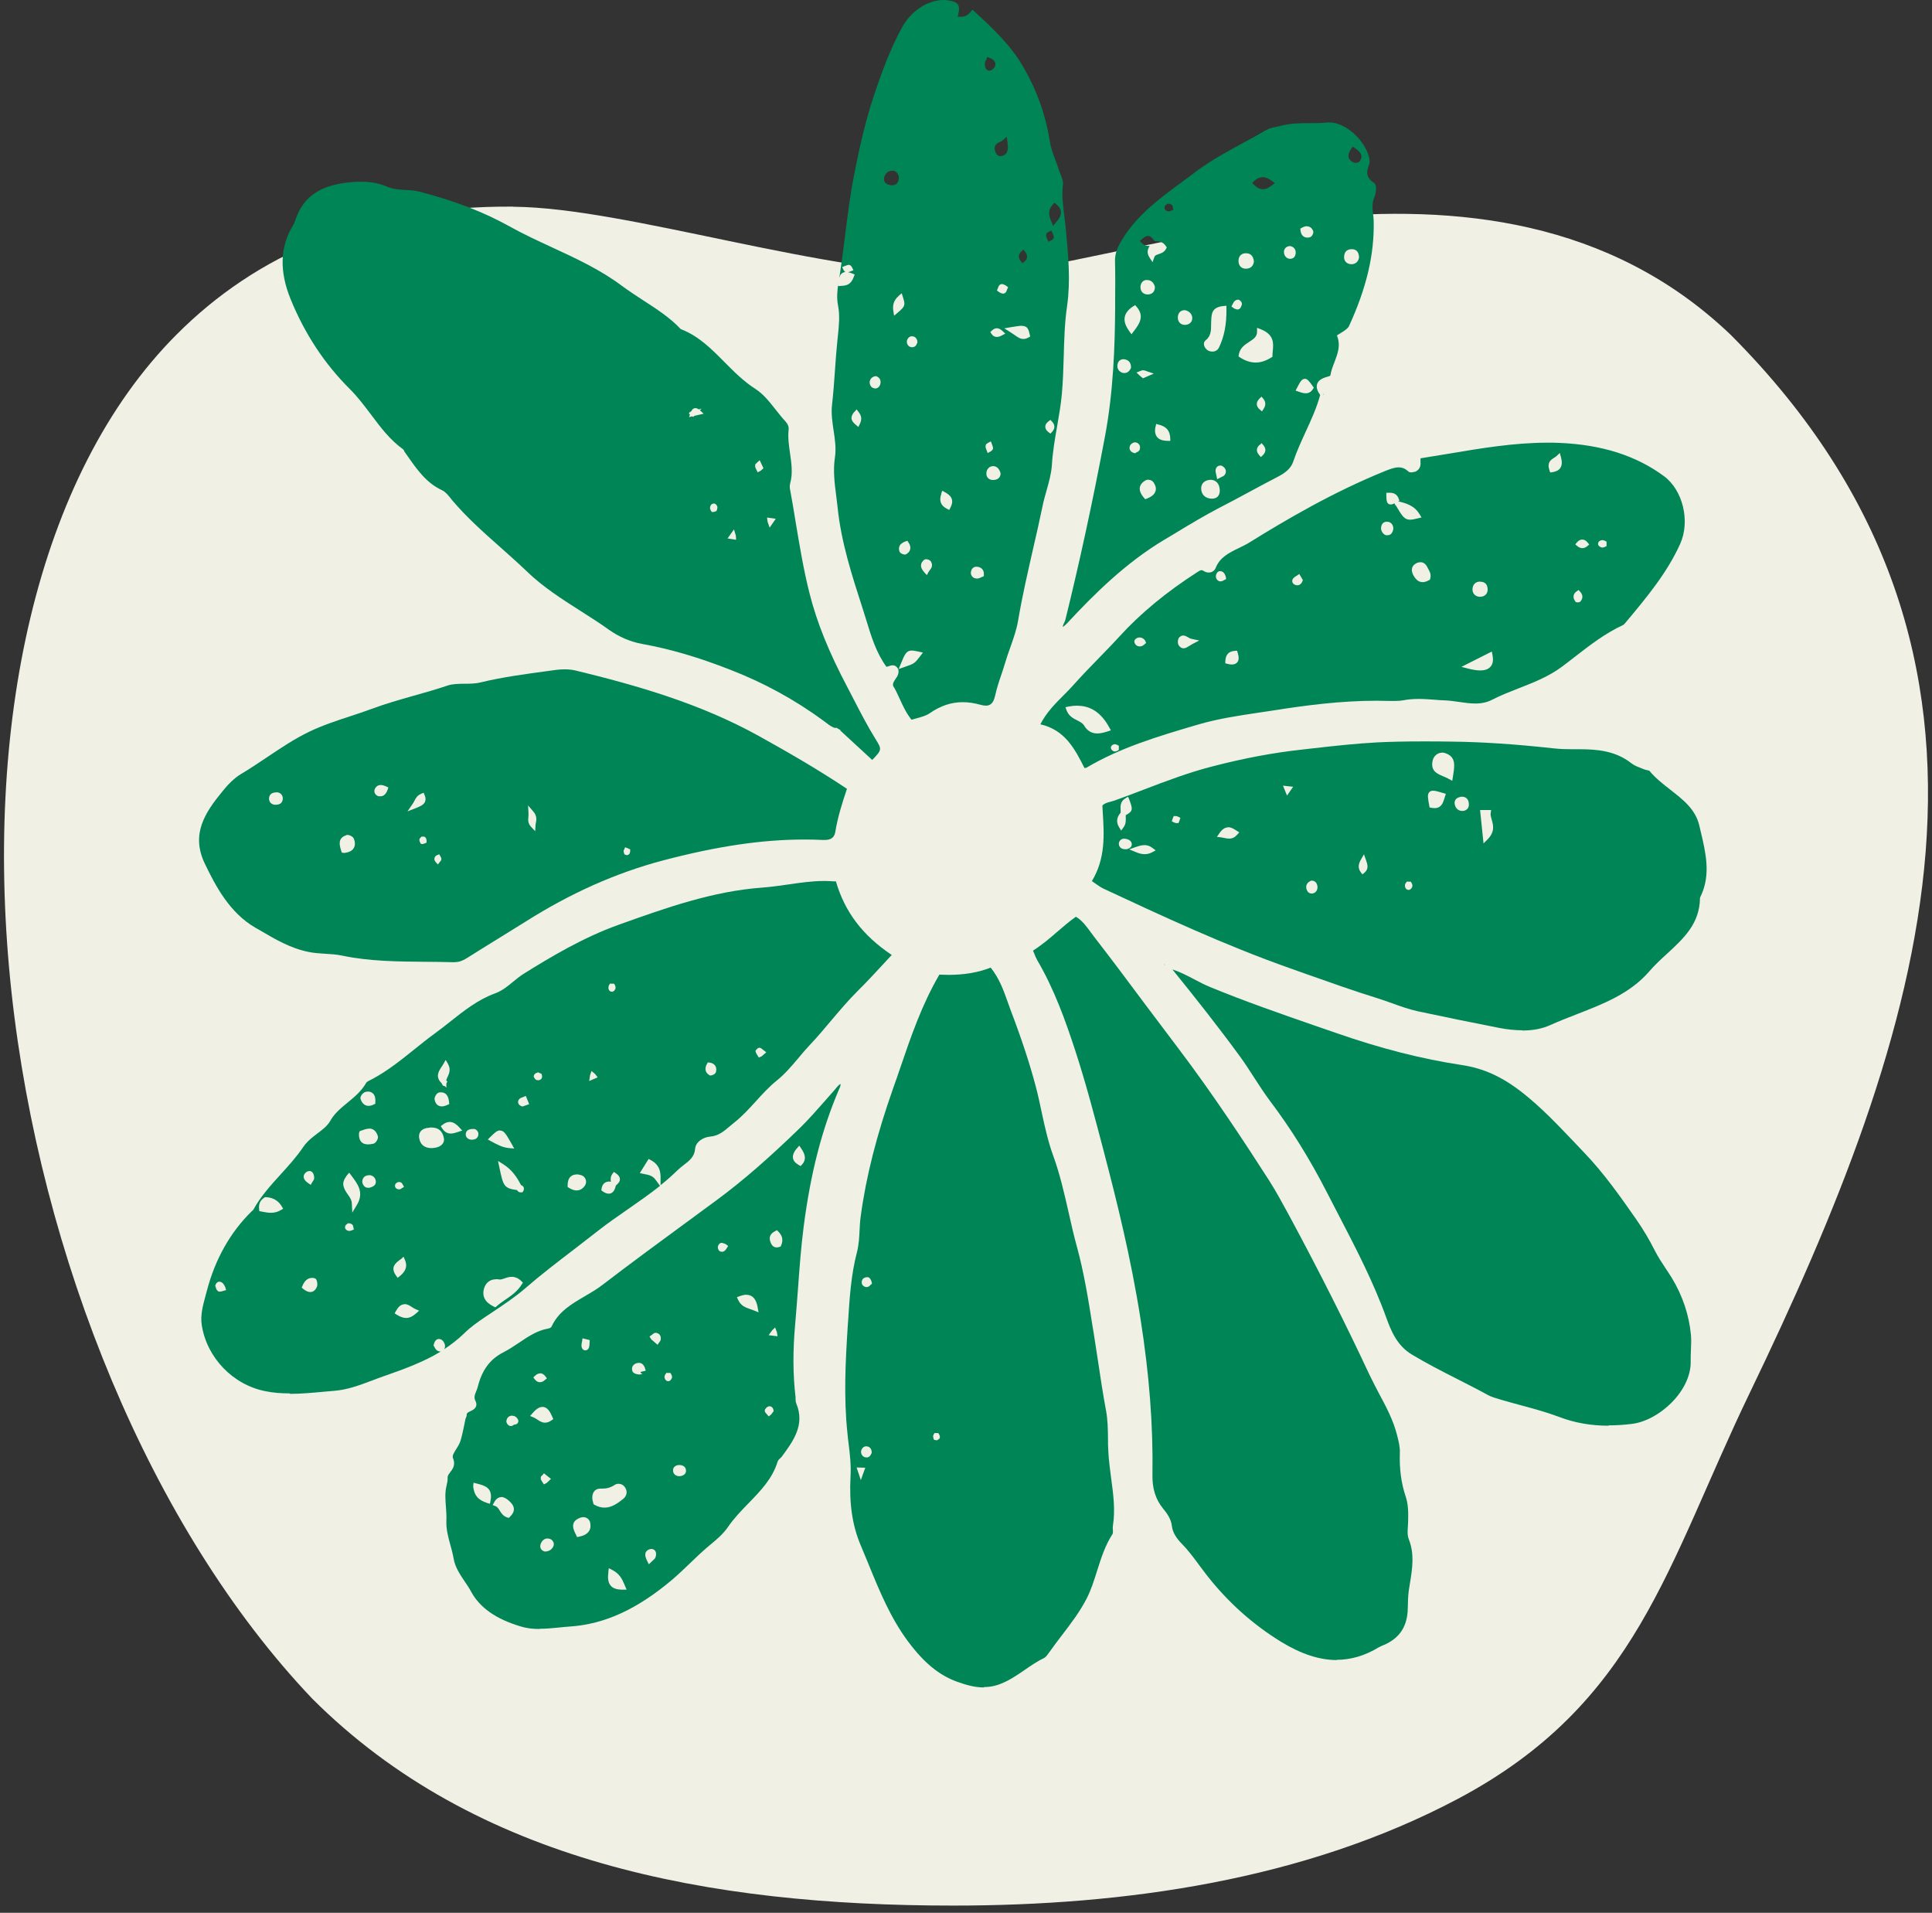 <svg xmlns="http://www.w3.org/2000/svg" width="99" height="98" viewBox="0 0 99 98" fill="none"><rect x="0" y="0" width="99" height="98" fill="#333333" stroke="none"/><path fill-rule="evenodd" clip-rule="evenodd" d="M26.303 10.587C18.705 10.524 13.105 13.072 9.051 17.137C1.837 24.363 -0.877 37.292 0.589 50.833C2.06 64.375 7.7 78.306 15.997 87.026C24.362 95.391 36.272 97.63 48.845 97.63C57.646 97.63 66.83 96.331 74.692 92.168C83.91 87.284 85.427 80.138 89.665 71.355C98.448 53.135 105.239 33.731 88.674 17.143C76.278 5.314 57.068 14.08 49.647 14.08C42.226 14.08 32.155 10.639 26.314 10.593L26.303 10.587Z" fill="#F0F0E5"></path><path d="M14.851 71.389C14.393 71.389 13.992 71.355 13.62 71.28C11.943 70.96 10.597 69.562 10.339 67.891C10.259 67.375 10.402 66.871 10.534 66.379L10.597 66.144C11.021 64.518 11.794 63.144 12.893 62.062C12.933 62.033 12.968 62.004 12.991 61.964C13.357 61.294 13.884 60.716 14.388 60.161C14.788 59.72 15.201 59.267 15.539 58.764C15.676 58.563 15.848 58.392 16.117 58.185L16.243 58.088C16.5 57.893 16.77 57.699 16.924 57.424C17.142 57.04 17.468 56.771 17.817 56.485C18.167 56.199 18.522 55.901 18.762 55.483C18.796 55.42 18.905 55.368 19.003 55.322L19.1 55.271C19.879 54.853 20.566 54.297 21.23 53.765C21.579 53.484 21.928 53.204 22.283 52.946C22.552 52.752 22.81 52.545 23.074 52.339C23.772 51.784 24.499 51.211 25.364 50.896C25.73 50.765 26.022 50.524 26.303 50.289C26.475 50.146 26.641 50.015 26.818 49.9C28.233 49.018 29.893 48.028 31.668 47.392L31.742 47.364C34.084 46.528 36.512 45.657 39.071 45.474C39.512 45.44 39.959 45.377 40.394 45.314C40.99 45.228 41.608 45.136 42.215 45.136H42.318C42.444 45.136 42.564 45.148 42.702 45.154H42.833C43.291 46.728 44.207 47.931 45.696 48.927C45.536 49.093 45.381 49.265 45.227 49.431C44.797 49.894 44.396 50.33 43.967 50.753C43.469 51.246 43.017 51.784 42.576 52.305C42.226 52.717 41.871 53.147 41.493 53.542C41.287 53.759 41.098 53.983 40.909 54.212C40.572 54.607 40.228 55.019 39.816 55.351C39.415 55.672 39.066 56.055 38.728 56.428C38.384 56.805 38.035 57.189 37.629 57.51C37.548 57.573 37.468 57.641 37.394 57.704C37.096 57.956 36.816 58.197 36.398 58.231C36.037 58.26 35.647 58.5 35.619 58.861C35.584 59.262 35.338 59.456 35.046 59.68C34.937 59.766 34.834 59.846 34.737 59.937C34.456 60.212 34.159 60.476 33.849 60.722V60.378C33.867 59.806 33.62 59.588 33.351 59.439L33.237 59.376L32.785 60.103L32.985 60.144C33.288 60.201 33.449 60.241 33.609 60.464L33.821 60.756C33.288 61.18 32.733 61.564 32.183 61.947C31.662 62.308 31.124 62.68 30.614 63.081C30.219 63.39 29.819 63.699 29.424 64.003C28.587 64.644 27.717 65.308 26.904 66.013C26.395 66.453 25.816 66.837 25.261 67.209L24.883 67.461C24.499 67.719 24.127 67.976 23.795 68.303C23.469 68.618 23.125 68.887 22.759 69.127C22.793 69.076 22.81 69.013 22.805 68.95C22.799 68.847 22.73 68.698 22.616 68.635C22.576 68.612 22.53 68.601 22.49 68.601C22.306 68.601 22.249 68.807 22.232 68.875L22.215 68.938L22.249 68.99C22.301 69.087 22.346 69.173 22.432 69.213C22.472 69.23 22.512 69.242 22.552 69.242C22.552 69.242 22.575 69.242 22.587 69.242C21.734 69.763 20.766 70.124 19.667 70.507C19.466 70.576 19.272 70.65 19.077 70.725C18.419 70.971 17.8 71.206 17.125 71.257C16.924 71.275 16.729 71.292 16.529 71.309C15.979 71.36 15.412 71.412 14.863 71.412L14.851 71.389ZM20.732 66.82C20.508 66.82 20.371 67.02 20.285 67.175L20.222 67.289L20.331 67.358C20.52 67.473 20.663 67.524 20.812 67.524C20.978 67.524 21.138 67.45 21.316 67.295L21.476 67.152L21.281 67.066C21.218 67.037 21.155 66.997 21.104 66.963C20.989 66.888 20.869 66.814 20.732 66.814V66.82ZM25.41 65.543C25.112 65.543 24.889 65.721 24.803 66.013C24.631 66.608 25.135 66.854 25.301 66.94L25.387 66.98L25.456 66.917C25.593 66.797 25.742 66.694 25.891 66.591C26.194 66.385 26.503 66.173 26.732 65.812L26.795 65.715L26.715 65.635C26.561 65.486 26.4 65.417 26.223 65.417C26.085 65.417 25.965 65.457 25.856 65.497C25.77 65.526 25.684 65.554 25.61 65.554C25.507 65.537 25.461 65.537 25.41 65.537V65.543ZM15.979 65.474C15.773 65.474 15.607 65.612 15.498 65.881L15.458 65.972L15.539 66.035C15.67 66.144 15.79 66.196 15.899 66.196C16.002 66.196 16.145 66.15 16.237 65.932C16.283 65.829 16.254 65.663 16.22 65.583L16.191 65.526L16.111 65.486C16.065 65.474 16.019 65.469 15.974 65.469L15.979 65.474ZM11.25 65.663C11.204 65.663 11.101 65.68 11.044 65.829L11.027 65.881L11.05 65.932C11.078 66.035 11.107 66.121 11.193 66.161L11.221 66.173H11.273C11.324 66.173 11.37 66.161 11.416 66.144L11.588 66.098L11.536 65.927C11.49 65.841 11.467 65.795 11.422 65.749C11.359 65.686 11.296 65.669 11.256 65.669L11.25 65.663ZM20.531 64.512C20.531 64.512 20.474 64.558 20.445 64.581C20.285 64.701 19.987 64.93 20.291 65.348L20.377 65.469L20.491 65.377C20.709 65.194 20.915 64.953 20.755 64.564L20.68 64.386L20.537 64.518L20.531 64.512ZM17.806 62.697C17.68 62.766 17.674 62.858 17.68 62.898C17.686 62.944 17.72 63.029 17.863 63.064C17.875 63.064 17.88 63.064 17.886 63.064C17.955 63.064 17.983 63.047 18.006 63.041L18.132 62.995L18.104 62.858C18.098 62.818 18.086 62.755 18.018 62.714C17.995 62.703 17.943 62.674 17.88 62.674H17.846L17.794 62.691L17.806 62.697ZM13.546 61.357C13.334 61.495 13.248 61.678 13.277 61.947L13.288 62.05L13.494 62.09C13.62 62.113 13.746 62.136 13.884 62.136C14.067 62.136 14.233 62.09 14.388 61.999L14.508 61.93L14.439 61.81C14.262 61.512 13.998 61.357 13.632 61.334H13.586L13.546 61.357ZM17.766 60.23L17.697 60.338C17.657 60.401 17.634 60.441 17.617 60.499C17.594 60.562 17.577 60.659 17.6 60.756C17.64 60.934 17.731 61.065 17.823 61.197C17.926 61.34 18.023 61.478 18.029 61.667L18.052 62.125L18.287 61.735C18.665 61.105 18.338 60.67 18.018 60.247L17.892 60.081L17.766 60.23ZM31.25 60.533C31.158 60.533 30.884 60.533 30.826 60.899L30.815 60.985L30.884 61.037C30.998 61.117 31.101 61.157 31.193 61.157C31.439 61.157 31.519 60.905 31.559 60.739C31.662 60.647 31.777 60.544 31.765 60.401C31.76 60.298 31.691 60.201 31.565 60.115L31.456 60.041L31.376 60.149C31.279 60.287 31.284 60.43 31.302 60.544H31.244L31.25 60.533ZM26.498 60.974C26.498 60.974 26.515 61.008 26.526 61.02C26.572 61.083 26.658 61.088 26.687 61.088H26.772L26.824 61.002C26.864 60.916 26.841 60.848 26.824 60.813C26.801 60.768 26.755 60.739 26.704 60.722C26.509 60.355 26.263 59.949 25.793 59.651L25.518 59.479L25.587 59.8C25.788 60.762 25.816 60.882 26.503 60.974H26.498ZM29.544 60.172C29.418 60.172 29.309 60.212 29.229 60.292C29.131 60.39 29.086 60.539 29.086 60.739V60.813L29.149 60.854C29.292 60.945 29.424 60.991 29.549 60.991C29.67 60.991 29.841 60.945 29.979 60.733C30.036 60.642 30.048 60.533 30.013 60.43C29.979 60.327 29.893 60.247 29.796 60.212C29.704 60.184 29.618 60.166 29.544 60.166V60.172ZM20.302 60.613C20.245 60.67 20.222 60.745 20.251 60.813C20.262 60.848 20.308 60.928 20.445 60.934H20.497L20.703 60.808L20.634 60.682C20.617 60.647 20.589 60.596 20.526 60.573L20.503 60.562H20.451H20.394L20.308 60.613H20.302ZM18.911 60.212C18.871 60.212 18.831 60.218 18.785 60.23C18.636 60.275 18.55 60.413 18.567 60.584C18.613 60.762 18.716 60.854 18.859 60.854H18.922C18.997 60.831 19.146 60.802 19.22 60.688C19.249 60.642 19.277 60.567 19.249 60.464C19.209 60.31 19.077 60.206 18.911 60.206V60.212ZM15.842 60C15.79 60 15.739 60.018 15.693 60.052C15.584 60.132 15.561 60.224 15.561 60.287C15.561 60.401 15.642 60.516 15.796 60.619L15.922 60.705L15.996 60.573C16.054 60.493 16.094 60.436 16.1 60.361C16.1 60.27 16.082 60.138 16.008 60.063C15.968 60.018 15.911 59.995 15.853 59.995L15.842 60ZM25.622 57.916C25.467 57.916 25.347 58.036 25.129 58.248L24.997 58.38L25.163 58.472C25.507 58.655 25.753 58.792 26.091 58.821L26.349 58.844L26.223 58.615C25.936 58.111 25.833 57.922 25.622 57.922V57.916ZM22.032 57.773C21.802 57.785 21.648 57.847 21.556 57.962C21.482 58.054 21.453 58.18 21.482 58.323C21.539 58.643 21.757 58.821 22.1 58.821C22.163 58.821 22.232 58.815 22.295 58.804C22.593 58.758 22.77 58.575 22.753 58.351C22.69 57.956 22.478 57.767 22.112 57.767H22.037L22.032 57.773ZM18.917 57.825C18.785 57.825 18.653 57.876 18.522 57.922L18.436 57.951L18.396 58.054C18.384 58.26 18.424 58.403 18.516 58.506C18.596 58.592 18.711 58.632 18.859 58.632C18.934 58.632 19.026 58.62 19.128 58.598C19.22 58.575 19.289 58.483 19.317 58.426C19.352 58.369 19.386 58.277 19.358 58.197C19.277 57.945 19.123 57.819 18.911 57.819L18.917 57.825ZM24.236 57.842C24.013 57.842 23.892 57.922 23.869 58.077C23.858 58.157 23.875 58.231 23.927 58.288C23.978 58.351 24.07 58.392 24.173 58.392C24.368 58.392 24.488 58.3 24.511 58.151C24.522 58.071 24.505 57.991 24.453 57.933C24.413 57.882 24.35 57.847 24.299 57.842H24.236ZM23.045 57.481C22.93 57.481 22.81 57.527 22.69 57.618L22.587 57.699L22.656 57.807C22.77 57.985 22.919 58.077 23.096 58.077C23.223 58.077 23.354 58.031 23.48 57.991L23.686 57.922L23.537 57.762C23.36 57.567 23.205 57.481 23.039 57.481H23.045ZM26.807 56.204L26.767 56.221C26.715 56.239 26.652 56.261 26.606 56.313C26.555 56.37 26.532 56.445 26.555 56.513C26.578 56.588 26.635 56.645 26.727 56.674L26.772 56.691L27.116 56.571L26.944 56.147L26.812 56.204H26.807ZM22.593 55.964C22.593 55.964 22.541 55.964 22.512 55.969C22.455 55.981 22.398 56.015 22.346 56.09C22.323 56.124 22.249 56.239 22.272 56.342C22.329 56.651 22.547 56.685 22.638 56.685C22.724 56.685 22.822 56.657 22.936 56.605L23.022 56.565L23.011 56.468C22.982 56.13 22.839 55.964 22.593 55.964ZM18.854 55.929C18.819 55.929 18.785 55.929 18.745 55.941C18.619 55.958 18.527 56.101 18.516 56.118C18.476 56.187 18.459 56.25 18.476 56.302C18.573 56.611 18.773 56.657 18.888 56.657C18.974 56.657 19.066 56.634 19.163 56.582L19.232 56.548V56.468C19.243 56.336 19.237 56.153 19.123 56.032C19.054 55.964 18.962 55.924 18.848 55.924L18.854 55.929ZM22.873 55.729V55.511L22.925 55.408L22.867 55.363C22.873 55.305 22.902 55.242 22.936 55.174C23.011 55.013 23.114 54.79 22.959 54.515L22.839 54.303L22.719 54.515C22.69 54.567 22.656 54.612 22.627 54.658C22.484 54.876 22.289 55.168 22.627 55.494L22.638 55.523L22.673 55.58L22.707 55.626L22.793 55.649L22.879 55.729H22.873ZM30.236 55.093L30.191 55.385L30.626 55.197L30.5 55.031L30.311 54.87L30.236 55.082V55.093ZM27.477 54.973C27.448 54.99 27.391 55.019 27.368 55.082L27.345 55.139L27.385 55.231C27.414 55.282 27.454 55.322 27.505 55.334L27.574 55.345C27.643 55.345 27.7 55.317 27.74 55.271C27.78 55.219 27.786 55.156 27.769 55.093L27.752 55.019L27.568 54.939L27.477 54.979V54.973ZM36.226 54.509C36.094 54.738 36.134 54.95 36.34 55.076L36.375 55.099H36.426C36.501 55.099 36.661 55.03 36.69 54.916C36.724 54.756 36.69 54.653 36.644 54.595C36.586 54.509 36.489 54.458 36.363 54.441L36.272 54.429L36.226 54.509ZM38.917 53.679C38.825 53.679 38.757 53.782 38.751 53.782L38.711 53.845L38.734 53.925C38.751 53.965 38.774 54.005 38.797 54.046L38.883 54.183L39.026 54.12L39.266 53.914L39.134 53.811C39.066 53.759 39.031 53.725 38.991 53.702L38.957 53.685H38.917V53.679ZM31.187 50.53L31.176 50.639C31.21 50.793 31.313 50.811 31.353 50.811C31.405 50.811 31.479 50.788 31.531 50.667C31.559 50.599 31.536 50.519 31.508 50.467L31.468 50.398H31.353L31.256 50.393L31.204 50.484L31.187 50.524V50.53Z" fill="#008556"></path><path d="M43.062 37.441C43.062 37.441 43.068 37.418 43.074 37.412L42.953 37.338L42.931 37.321H42.919L42.845 37.275L42.816 37.303C42.633 37.263 42.484 37.143 42.324 37.023L42.203 36.931C40.726 35.849 39.169 34.996 37.451 34.326C35.785 33.673 34.342 33.25 32.91 32.992C32.309 32.883 31.72 32.631 31.204 32.265C30.735 31.927 30.236 31.612 29.761 31.309C28.805 30.702 27.82 30.072 26.984 29.264C26.543 28.841 26.091 28.44 25.633 28.033C24.786 27.283 23.91 26.505 23.165 25.623L23.079 25.514C22.953 25.36 22.822 25.193 22.644 25.113C21.848 24.741 21.379 24.071 20.886 23.367L20.72 23.132C20.715 23.104 20.697 23.052 20.646 23.012C19.982 22.537 19.489 21.878 19.014 21.243C18.676 20.796 18.333 20.338 17.926 19.931C16.632 18.649 15.613 17.097 14.892 15.328C14.307 13.896 14.348 12.631 15.012 11.555C15.075 11.457 15.109 11.348 15.143 11.245L15.172 11.171C15.561 10.089 16.397 9.511 17.812 9.35C18.058 9.322 18.275 9.31 18.482 9.31C18.991 9.31 19.432 9.39 19.833 9.562C20.154 9.699 20.48 9.717 20.8 9.734C21.035 9.745 21.259 9.757 21.47 9.814C23.268 10.278 24.774 10.856 26.091 11.589C26.807 11.99 27.563 12.339 28.296 12.677C29.509 13.238 30.769 13.822 31.863 14.641C32.218 14.904 32.596 15.15 32.956 15.385C33.62 15.815 34.308 16.256 34.863 16.84L34.886 16.862L34.914 16.874C35.808 17.223 36.449 17.87 37.125 18.552C37.606 19.038 38.104 19.536 38.699 19.92C39.106 20.178 39.421 20.573 39.753 20.996C39.913 21.197 40.073 21.403 40.245 21.586C40.371 21.724 40.428 21.867 40.411 22.004C40.365 22.428 40.428 22.846 40.486 23.247C40.56 23.768 40.629 24.26 40.491 24.764C40.457 24.89 40.468 25.022 40.491 25.113C40.589 25.634 40.675 26.161 40.761 26.688C40.967 27.919 41.173 29.19 41.488 30.421C41.86 31.893 42.478 33.427 43.44 35.242C43.549 35.454 43.658 35.66 43.767 35.872C44.11 36.536 44.465 37.223 44.872 37.876C45.187 38.386 45.204 38.414 44.694 38.935L43.085 37.452L43.062 37.441ZM37.279 27.587L37.72 27.655L37.709 27.449L37.611 27.123L37.285 27.581L37.279 27.587ZM39.329 26.722L39.438 27.031L39.753 26.579L39.306 26.516L39.329 26.722ZM36.569 25.8C36.529 25.8 36.42 25.817 36.386 25.984C36.369 26.064 36.415 26.138 36.432 26.167L36.472 26.23H36.575L36.712 26.184L36.747 26.092C36.758 26.041 36.775 25.984 36.747 25.926C36.69 25.812 36.615 25.795 36.569 25.795V25.8ZM38.779 23.722L38.705 23.779L38.694 23.905C38.705 23.957 38.728 23.997 38.745 24.037L38.825 24.197L38.98 24.117L39.123 23.991L38.928 23.579L38.774 23.716L38.779 23.722ZM35.31 21.369L35.476 21.328L35.521 21.363L35.579 21.306L36.054 21.197L35.865 21.019L35.951 20.933L35.802 20.974C35.756 20.939 35.699 20.91 35.636 20.91C35.51 20.91 35.447 21.014 35.413 21.082L35.373 21.099L35.333 21.122L35.298 21.197L35.355 21.237L35.31 21.363V21.369Z" fill="#008556"></path><path d="M50.408 86.454C49.922 86.454 49.447 86.305 49.046 86.162C48.124 85.829 47.357 85.2 46.549 84.123C45.639 82.909 45.066 81.512 44.517 80.167C44.379 79.835 44.242 79.502 44.104 79.17C43.675 78.157 43.509 77.04 43.583 75.643C43.618 75.065 43.549 74.487 43.48 73.931C43.457 73.76 43.44 73.588 43.423 73.416C43.234 71.607 43.32 69.797 43.44 67.948L43.457 67.713C43.532 66.539 43.606 65.325 43.91 64.163C44.007 63.791 44.03 63.401 44.047 63.024C44.059 62.789 44.07 62.56 44.104 62.325C44.374 60.298 44.923 58.145 45.776 55.729C45.902 55.38 46.023 55.03 46.143 54.675C46.681 53.101 47.236 51.475 48.135 49.934C48.29 49.94 48.445 49.946 48.599 49.946C49.412 49.946 50.122 49.826 50.764 49.574C51.204 50.123 51.428 50.742 51.64 51.343C51.691 51.48 51.737 51.618 51.788 51.755C52.367 53.273 52.773 54.521 53.077 55.672C53.191 56.101 53.283 56.531 53.374 56.966C53.535 57.716 53.707 58.495 53.976 59.233C54.319 60.172 54.542 61.169 54.76 62.125C54.892 62.703 55.023 63.298 55.184 63.877C55.544 65.188 55.768 66.574 55.98 67.919L56.043 68.297C56.117 68.767 56.186 69.236 56.26 69.706C56.386 70.553 56.518 71.429 56.678 72.282C56.764 72.746 56.77 73.227 56.776 73.691C56.776 73.914 56.776 74.137 56.793 74.366C56.816 74.824 56.879 75.282 56.936 75.723C57.045 76.525 57.159 77.355 57.028 78.174C57.016 78.249 57.016 78.323 57.028 78.397C57.028 78.472 57.033 78.558 57.01 78.592C56.632 79.17 56.426 79.823 56.226 80.453C56.071 80.94 55.917 81.444 55.682 81.901C55.327 82.589 54.863 83.195 54.411 83.785C54.199 84.066 53.981 84.346 53.781 84.633C53.678 84.776 53.598 84.896 53.506 84.942C53.151 85.114 52.825 85.337 52.51 85.555C52.063 85.864 51.64 86.15 51.13 86.322C50.901 86.396 50.666 86.436 50.414 86.436L50.408 86.454ZM44.11 75.832L44.339 75.197L43.893 75.185L44.11 75.826V75.832ZM44.402 74.097C44.368 74.097 44.339 74.097 44.305 74.115C44.19 74.149 44.11 74.303 44.122 74.406C44.139 74.561 44.253 74.67 44.397 74.67C44.431 74.67 44.465 74.67 44.494 74.653C44.58 74.624 44.62 74.538 44.643 74.487L44.666 74.447V74.366C44.648 74.206 44.545 74.103 44.397 74.103L44.402 74.097ZM47.815 73.553V73.582L47.826 73.662L47.849 73.754L47.946 73.788H48.027L48.141 73.702C48.175 73.639 48.17 73.565 48.118 73.485L48.078 73.422H47.883L47.815 73.553ZM44.431 65.434C44.362 65.434 44.23 65.469 44.185 65.572C44.145 65.657 44.145 65.743 44.185 65.818C44.23 65.892 44.311 65.938 44.402 65.944C44.499 65.944 44.557 65.886 44.597 65.841L44.683 65.766L44.654 65.64C44.614 65.549 44.58 65.469 44.494 65.44H44.471L44.425 65.428L44.431 65.434Z" fill="#008556"></path><path d="M78.007 52.786C77.64 52.786 77.245 52.746 76.804 52.66C75.419 52.391 74.039 52.105 72.659 51.813C72.207 51.715 71.76 51.555 71.331 51.4C71.079 51.309 70.821 51.217 70.563 51.137C69.361 50.765 68.158 50.335 66.99 49.923L66.103 49.608C62.77 48.434 59.472 46.894 56.564 45.537C56.426 45.474 56.295 45.383 56.129 45.268C56.071 45.228 56.014 45.188 55.951 45.142C56.655 43.98 56.581 42.766 56.506 41.598L56.489 41.271C56.598 41.157 56.741 41.117 56.901 41.077C56.97 41.06 57.033 41.042 57.096 41.02C57.594 40.842 58.093 40.653 58.585 40.464C59.736 40.023 60.927 39.571 62.141 39.262C63.755 38.844 65.255 38.563 66.727 38.403L67.328 38.334C68.387 38.214 69.481 38.094 70.558 38.036C71.25 38.002 72 37.985 72.922 37.985C73.415 37.985 73.913 37.985 74.405 37.996C75.945 38.013 77.617 38.122 79.662 38.346C79.982 38.38 80.297 38.386 80.595 38.386H80.933C81.86 38.386 82.782 38.471 83.584 39.096C83.727 39.21 83.899 39.279 84.065 39.342L84.219 39.405C84.271 39.428 84.334 39.445 84.391 39.456C84.437 39.468 84.511 39.479 84.523 39.496C84.826 39.863 85.216 40.166 85.588 40.458C86.258 40.979 86.882 41.466 87.076 42.296L87.145 42.588C87.403 43.67 87.672 44.793 87.162 45.886C87.139 45.932 87.111 45.972 87.111 46.029C87.088 47.329 86.275 48.079 85.416 48.87C85.107 49.15 84.792 49.442 84.517 49.763C83.526 50.908 82.152 51.435 80.83 51.95C80.377 52.127 79.902 52.311 79.455 52.511C79.032 52.706 78.556 52.797 78.001 52.797L78.007 52.786ZM67.162 45.131C66.979 45.216 66.91 45.354 66.939 45.508C66.973 45.68 67.07 45.778 67.214 45.778H67.231L67.299 45.766C67.448 45.72 67.534 45.572 67.506 45.394C67.466 45.142 67.282 45.119 67.225 45.119H67.162V45.131ZM72.018 45.262L71.995 45.319V45.417C72.029 45.571 72.126 45.594 72.178 45.594C72.229 45.594 72.31 45.566 72.361 45.446C72.395 45.371 72.361 45.285 72.332 45.234L72.292 45.171H72.189L72.092 45.165L72.023 45.262H72.018ZM69.744 44.026C69.641 44.203 69.544 44.438 69.727 44.684L69.813 44.798L69.922 44.707C70.157 44.512 70.071 44.277 69.991 44.048L69.893 43.768L69.744 44.026ZM58.648 43.298C58.511 43.298 58.373 43.338 58.201 43.396L57.864 43.516L58.196 43.653C58.367 43.728 58.516 43.762 58.654 43.762C58.785 43.762 58.906 43.733 59.026 43.67L59.221 43.567L59.043 43.436C58.923 43.344 58.791 43.298 58.648 43.298ZM57.617 42.966C57.52 42.966 57.434 43.006 57.383 43.075C57.337 43.138 57.319 43.218 57.342 43.304C57.36 43.367 57.428 43.51 57.663 43.51H57.726C57.783 43.493 57.915 43.464 57.972 43.356C57.995 43.316 58.012 43.241 57.972 43.155C57.915 43.023 57.732 42.978 57.64 42.972H57.617V42.966ZM76.02 43.212L76.226 43.006C76.615 42.611 76.518 42.268 76.438 41.993C76.403 41.867 76.369 41.758 76.386 41.661L76.409 41.5H75.842L76.02 43.218V43.212ZM62.937 42.388C62.77 42.388 62.627 42.485 62.484 42.691L62.358 42.875L62.581 42.903C62.633 42.909 62.685 42.92 62.736 42.932C62.816 42.949 62.896 42.966 62.982 42.966C63.143 42.966 63.274 42.903 63.395 42.766L63.503 42.646L63.366 42.56C63.217 42.462 63.085 42.382 62.942 42.382L62.937 42.388ZM57.428 41.632C57.216 41.873 57.188 42.124 57.342 42.377L57.451 42.554L57.571 42.388C57.703 42.21 57.692 42.022 57.686 41.867C57.686 41.833 57.686 41.798 57.686 41.764C58.064 41.563 58.052 41.455 57.869 40.974L57.806 40.819L57.663 40.905C57.394 41.071 57.411 41.323 57.423 41.5C57.423 41.546 57.428 41.586 57.423 41.626L57.428 41.632ZM60.142 41.815L60.091 41.941L60.045 42.079L60.171 42.142C60.211 42.159 60.245 42.17 60.291 42.17H60.389L60.44 42.039L60.486 41.901L60.36 41.838C60.32 41.821 60.285 41.81 60.24 41.81H60.137L60.142 41.815ZM74.829 40.831C74.674 40.859 74.606 40.934 74.577 40.985C74.543 41.042 74.514 41.134 74.56 41.271C74.617 41.443 74.754 41.546 74.921 41.546H74.995C75.115 41.523 75.178 41.46 75.213 41.414C75.27 41.334 75.281 41.231 75.258 41.1C75.224 40.922 75.098 40.819 74.915 40.819C74.886 40.819 74.863 40.819 74.835 40.819L74.829 40.831ZM73.438 40.51C73.346 40.51 73.277 40.538 73.231 40.596C73.134 40.716 73.168 40.888 73.237 41.277L73.254 41.369L73.346 41.386C73.403 41.397 73.46 41.403 73.512 41.403C73.861 41.403 73.947 41.123 74.01 40.916L74.09 40.67L73.953 40.63C73.701 40.556 73.546 40.51 73.438 40.51ZM65.954 40.756L66.263 40.309L65.742 40.252L65.948 40.756H65.954ZM73.89 38.563C73.667 38.563 73.466 38.729 73.415 38.958C73.289 39.496 73.638 39.639 73.947 39.771C74.044 39.811 74.142 39.851 74.245 39.909L74.417 40.006L74.463 39.708C74.543 39.216 74.617 38.746 74.016 38.575C73.976 38.563 73.93 38.557 73.89 38.557V38.563Z" fill="#008556"></path><path d="M46.698 36.862C46.429 36.519 46.263 36.158 46.103 35.803C45.994 35.563 45.891 35.34 45.765 35.139C45.736 35.007 45.805 34.91 45.891 34.784C45.983 34.652 46.091 34.492 46.023 34.269C45.942 34.137 45.851 34.086 45.742 34.086C45.667 34.086 45.605 34.108 45.542 34.131C45.496 34.148 45.45 34.16 45.421 34.16C44.9 33.444 44.643 32.603 44.396 31.79C44.333 31.583 44.27 31.377 44.202 31.171C43.658 29.494 43.097 27.759 42.919 25.978C42.896 25.777 42.873 25.571 42.845 25.371C42.765 24.747 42.684 24.1 42.782 23.447C42.856 22.972 42.782 22.497 42.713 22.038C42.65 21.62 42.587 21.185 42.633 20.762C42.702 20.155 42.747 19.536 42.788 18.941C42.822 18.431 42.862 17.916 42.913 17.412L42.936 17.195C42.988 16.691 43.045 16.17 42.942 15.643C42.868 15.271 42.902 14.887 42.959 14.509L42.948 14.658L43.108 14.646C43.366 14.635 43.606 14.589 43.749 14.188L43.795 14.062L43.669 14.011C43.589 13.977 43.52 13.959 43.457 13.948C43.498 13.937 43.532 13.925 43.56 13.914L43.732 13.845L43.652 13.685C43.618 13.633 43.578 13.57 43.492 13.57H43.463C43.412 13.582 43.366 13.604 43.326 13.616L43.154 13.685L43.234 13.845C43.257 13.879 43.28 13.914 43.32 13.937C43.125 13.954 43.045 14.085 43.005 14.234L43.034 14.068C43.131 13.415 43.217 12.763 43.297 12.11C43.429 11.062 43.566 9.98 43.772 8.926C44.024 7.65 44.322 6.281 44.763 4.953C45.215 3.601 45.633 2.485 46.217 1.414C46.675 0.567 47.534 0 48.353 0C48.427 0 48.502 -1.81723e-05 48.576 0.017C48.851 0.057 49.011 0.12 49.086 0.235C49.154 0.332 49.16 0.481 49.114 0.687L49.074 0.859H49.252C49.532 0.853 49.653 0.704 49.739 0.601C49.779 0.555 49.807 0.521 49.836 0.498L49.933 0.59C50.849 1.431 51.794 2.307 52.458 3.464C53.145 4.661 53.586 5.909 53.804 7.283C53.855 7.61 53.976 7.924 54.09 8.228C54.147 8.377 54.205 8.526 54.251 8.68C54.279 8.76 54.308 8.846 54.342 8.926C54.416 9.115 54.491 9.293 54.468 9.448C54.399 9.986 54.468 10.512 54.531 11.016C54.554 11.205 54.583 11.394 54.6 11.583L54.623 11.829C54.743 13.095 54.863 14.406 54.68 15.677C54.554 16.542 54.531 17.424 54.508 18.271C54.491 18.907 54.468 19.559 54.411 20.201C54.359 20.75 54.262 21.306 54.17 21.838C54.056 22.485 53.941 23.149 53.901 23.825C53.873 24.26 53.752 24.689 53.626 25.136C53.552 25.405 53.472 25.674 53.42 25.944C53.266 26.682 53.1 27.421 52.928 28.159C52.659 29.345 52.378 30.564 52.172 31.784C52.092 32.259 51.926 32.734 51.76 33.198C51.668 33.456 51.577 33.713 51.502 33.971C51.445 34.166 51.376 34.366 51.313 34.561C51.193 34.91 51.073 35.271 50.992 35.643C50.895 36.09 50.695 36.153 50.511 36.153C50.431 36.153 50.34 36.135 50.237 36.107C49.928 36.021 49.624 35.975 49.338 35.975C48.748 35.975 48.193 36.158 47.649 36.536C47.46 36.668 47.225 36.731 46.973 36.8C46.887 36.822 46.795 36.851 46.71 36.874L46.698 36.862ZM46.721 33.33C46.441 33.33 46.36 33.524 46.166 33.994L46.051 34.275L46.337 34.177C46.847 34.005 46.87 33.988 47.162 33.605L47.294 33.433L47.082 33.387C46.927 33.353 46.813 33.33 46.721 33.33ZM50.031 29.035C49.916 29.035 49.824 29.098 49.779 29.207C49.733 29.322 49.739 29.43 49.796 29.511C49.847 29.591 49.939 29.637 50.053 29.642C50.151 29.642 50.219 29.608 50.277 29.579L50.328 29.556L50.414 29.522V29.43C50.426 29.253 50.346 29.121 50.191 29.064C50.134 29.041 50.082 29.035 50.031 29.035ZM47.345 28.692C47.254 28.766 47.202 28.852 47.196 28.95C47.185 29.07 47.242 29.184 47.362 29.322L47.494 29.465L47.586 29.293C47.603 29.264 47.626 29.241 47.643 29.213C47.712 29.127 47.826 28.99 47.706 28.772C47.654 28.686 47.528 28.652 47.46 28.652H47.414L47.345 28.686V28.692ZM46.395 27.741C46.32 27.77 46.212 27.816 46.137 27.902C46.086 27.97 46.034 28.079 46.091 28.251C46.131 28.36 46.286 28.411 46.355 28.411H46.395L46.446 28.388C46.549 28.325 46.618 28.245 46.641 28.142C46.664 28.033 46.641 27.919 46.555 27.799L46.498 27.707L46.395 27.741ZM48.238 25.297C48.112 25.651 48.198 25.898 48.519 26.064L48.639 26.127L48.702 26.006C48.931 25.571 48.679 25.36 48.427 25.222L48.284 25.142L48.227 25.297H48.238ZM50.867 23.882C50.775 23.888 50.689 23.934 50.632 24.003C50.563 24.083 50.534 24.197 50.546 24.312C50.563 24.478 50.7 24.592 50.884 24.592C51.227 24.592 51.273 24.358 51.273 24.254C51.21 24.008 51.067 23.882 50.895 23.882H50.867ZM50.603 22.708L50.523 22.766L50.5 22.886C50.506 22.938 50.523 22.983 50.54 23.023L50.609 23.212L50.775 23.121C50.821 23.086 50.895 23.035 50.884 22.943C50.878 22.892 50.861 22.846 50.844 22.8L50.775 22.611L50.603 22.703V22.708ZM53.724 21.592C53.615 21.672 53.563 21.764 53.563 21.861C53.563 21.964 53.615 22.056 53.729 22.142L53.827 22.216L53.913 22.124C54.067 21.958 54.067 21.769 53.913 21.603L53.827 21.512L53.729 21.586L53.724 21.592ZM43.778 21.099C43.486 21.443 43.704 21.632 43.847 21.758L43.984 21.878L44.064 21.712C44.173 21.477 44.15 21.311 43.996 21.105L43.892 20.974L43.784 21.105L43.778 21.099ZM44.86 19.273C44.694 19.296 44.574 19.416 44.562 19.582C44.557 19.68 44.614 19.817 44.717 19.868C44.763 19.891 44.809 19.903 44.849 19.903C44.975 19.903 45.078 19.811 45.112 19.668C45.152 19.502 45.084 19.353 44.935 19.29L44.9 19.273H44.86ZM46.647 17.246C46.532 17.28 46.458 17.429 46.469 17.532C46.486 17.687 46.595 17.79 46.738 17.79H46.761L46.836 17.773C46.922 17.744 46.956 17.67 46.979 17.613L47.007 17.561V17.469C46.973 17.32 46.87 17.229 46.733 17.229H46.71L46.641 17.24L46.647 17.246ZM52.361 16.691C52.241 16.691 52.086 16.719 51.823 16.759L51.462 16.822L51.771 17.017C51.846 17.063 51.914 17.114 51.977 17.154C52.138 17.269 52.269 17.366 52.441 17.366C52.527 17.366 52.613 17.343 52.699 17.292L52.79 17.24L52.767 17.143C52.71 16.891 52.664 16.696 52.361 16.696V16.691ZM51.084 16.817C50.992 16.817 50.912 16.857 50.832 16.931L50.746 17.011L50.809 17.109C50.878 17.212 50.97 17.263 51.078 17.263C51.153 17.263 51.239 17.24 51.342 17.183L51.514 17.091L51.37 16.96C51.267 16.862 51.176 16.817 51.078 16.817H51.084ZM46.045 15.168C45.811 15.368 45.725 15.614 45.776 15.935L45.816 16.175L46.005 16.015C46.383 15.694 46.4 15.637 46.269 15.225L46.206 15.024L46.045 15.162V15.168ZM51.279 14.566C51.187 14.601 51.159 14.692 51.141 14.75L51.084 14.881L51.204 14.973C51.285 15.013 51.336 15.042 51.399 15.042H51.422L51.462 15.03C51.554 14.996 51.582 14.91 51.599 14.847L51.657 14.715L51.536 14.624C51.456 14.584 51.405 14.555 51.342 14.555H51.319L51.279 14.566ZM52.344 12.877C52.264 12.946 52.218 13.026 52.206 13.112C52.201 13.204 52.235 13.29 52.309 13.381L52.395 13.484L52.498 13.398C52.578 13.335 52.733 13.158 52.533 12.9L52.447 12.791L52.338 12.883L52.344 12.877ZM53.718 11.887L53.626 11.95L53.603 12.076C53.615 12.127 53.632 12.173 53.649 12.213L53.724 12.385L53.884 12.31C53.936 12.276 54.016 12.219 53.998 12.121C53.987 12.07 53.97 12.018 53.947 11.978L53.873 11.812L53.712 11.887H53.718ZM53.953 10.478C53.666 10.782 53.752 11.068 53.878 11.366L53.964 11.572L54.107 11.4C54.256 11.228 54.388 11.039 54.365 10.839C54.353 10.707 54.273 10.587 54.13 10.467L54.033 10.386L53.947 10.478H53.953ZM45.713 8.749C45.524 8.749 45.37 8.875 45.312 9.07C45.273 9.196 45.312 9.281 45.341 9.333C45.404 9.425 45.519 9.476 45.69 9.493C45.696 9.493 45.702 9.493 45.708 9.493C45.822 9.493 45.891 9.459 45.948 9.407C46.023 9.333 46.057 9.224 46.057 9.098C46.057 8.984 45.965 8.795 45.828 8.76C45.794 8.749 45.753 8.749 45.719 8.749H45.713ZM51.393 7.18C51.347 7.22 51.29 7.249 51.233 7.272C51.107 7.329 50.889 7.432 50.998 7.758C51.004 7.781 51.084 7.999 51.239 7.999C51.376 7.999 51.479 7.953 51.548 7.873C51.668 7.73 51.657 7.501 51.622 7.266L51.588 7.008L51.393 7.18ZM50.54 3.046L50.517 3.092C50.494 3.143 50.46 3.201 50.466 3.281C50.466 3.367 50.483 3.619 50.695 3.619C50.752 3.619 50.815 3.596 50.878 3.539C51.01 3.43 51.015 3.309 51.004 3.252C50.981 3.132 50.878 3.029 50.718 2.966L50.592 2.92L50.54 3.046Z" fill="#008556"></path><path d="M68.508 85.051C67.609 85.051 66.67 84.742 65.639 84.112C64.185 83.218 62.902 82.068 61.826 80.688C61.7 80.527 61.58 80.361 61.459 80.201C61.184 79.829 60.904 79.445 60.566 79.102C60.251 78.781 60.085 78.489 60.051 78.186C60.005 77.796 59.782 77.516 59.587 77.275C59.215 76.811 59.043 76.267 59.054 75.569C59.094 73.049 58.894 70.433 58.442 67.57C57.955 64.455 57.205 61.449 56.609 59.182L56.552 58.958C56.106 57.264 55.648 55.506 55.092 53.805C54.594 52.282 54.016 50.667 53.145 49.184C53.088 49.081 53.042 48.973 52.991 48.841C52.974 48.795 52.956 48.749 52.934 48.703C53.403 48.406 53.804 48.062 54.193 47.724C54.508 47.455 54.8 47.198 55.132 46.968C55.453 47.157 55.676 47.467 55.894 47.764C55.951 47.839 56.008 47.919 56.06 47.988C56.947 49.133 57.818 50.295 58.682 51.458C59.238 52.202 59.799 52.946 60.36 53.685C62.169 56.072 63.813 58.58 65.044 60.499C65.399 61.054 65.719 61.655 66.034 62.228L66.086 62.325C67.643 65.217 68.972 67.862 70.157 70.398C70.317 70.736 70.495 71.068 70.666 71.4C71.027 72.07 71.399 72.769 71.588 73.525C71.674 73.857 71.743 74.137 71.731 74.429C71.703 75.254 71.8 75.987 72.029 76.668C72.172 77.092 72.166 77.533 72.155 77.962C72.155 78.037 72.149 78.117 72.144 78.191C72.126 78.42 72.109 78.661 72.195 78.873C72.487 79.623 72.373 80.356 72.247 81.129L72.195 81.449C72.149 81.764 72.144 82.085 72.138 82.4C72.121 83.287 71.754 83.877 71.016 84.232C70.975 84.255 70.93 84.272 70.884 84.289C70.804 84.323 70.724 84.358 70.649 84.398C69.956 84.822 69.229 85.039 68.49 85.039L68.508 85.051Z" fill="#008556"></path><path d="M23.274 49.299C22.776 49.282 22.278 49.282 21.774 49.276C20.377 49.265 18.934 49.253 17.537 48.961C17.245 48.898 16.947 48.881 16.655 48.864C16.38 48.847 16.094 48.829 15.819 48.772C14.891 48.589 14.095 48.119 13.317 47.661L13.076 47.524C11.777 46.768 11.061 45.428 10.488 44.232C9.773 42.726 10.511 41.626 11.399 40.544C11.639 40.246 11.971 39.88 12.349 39.657C12.802 39.388 13.242 39.09 13.672 38.804C14.365 38.34 15.075 37.859 15.848 37.487C16.517 37.166 17.227 36.931 17.909 36.708C18.293 36.582 18.676 36.456 19.06 36.313C19.753 36.055 20.48 35.849 21.184 35.649C21.757 35.488 22.346 35.322 22.919 35.128C23.182 35.036 23.48 35.036 23.795 35.03C24.07 35.03 24.356 35.03 24.625 34.962C25.765 34.687 26.938 34.532 28.078 34.378L28.502 34.32C28.65 34.303 28.799 34.292 28.942 34.292C29.143 34.292 29.332 34.315 29.504 34.355C32.59 35.105 35.859 36.032 38.877 37.704C40.308 38.5 41.843 39.376 43.4 40.413C43.154 41.145 42.925 41.873 42.805 42.611C42.753 42.909 42.593 43.035 42.249 43.035H42.18C41.86 43.018 41.539 43.012 41.218 43.012C39.043 43.012 36.741 43.356 33.975 44.083C31.559 44.724 29.257 45.749 26.927 47.221C26.463 47.513 25.994 47.804 25.524 48.091C24.986 48.423 24.448 48.755 23.915 49.093C23.698 49.23 23.509 49.293 23.308 49.293H23.28L23.274 49.299ZM22.369 43.825C22.289 43.877 22.266 43.94 22.261 43.985C22.255 44.031 22.261 44.1 22.329 44.169L22.438 44.289L22.541 44.157C22.57 44.129 22.604 44.089 22.616 44.026V43.98L22.581 43.894L22.507 43.768L22.369 43.825ZM31.954 43.602L31.977 43.722L32.017 43.785L32.126 43.814C32.126 43.814 32.286 43.808 32.292 43.608V43.516L32.178 43.464L32.034 43.407L31.971 43.55L31.948 43.613L31.954 43.602ZM17.737 42.794C17.291 42.943 17.399 43.31 17.479 43.573L17.514 43.682L17.64 43.699C17.886 43.67 18.046 43.59 18.126 43.453C18.201 43.333 18.207 43.172 18.138 42.983C18.092 42.857 17.915 42.777 17.806 42.777H17.783L17.737 42.789V42.794ZM21.516 42.943C21.476 43.006 21.482 43.087 21.533 43.172L21.573 43.241H21.682L21.86 43.172V43.052C21.843 42.989 21.831 42.886 21.728 42.863H21.676H21.596L21.522 42.949L21.516 42.943ZM27.082 41.666C27.082 41.735 27.082 41.792 27.076 41.85C27.059 42.004 27.047 42.182 27.207 42.354L27.425 42.588L27.442 42.268C27.442 42.233 27.454 42.199 27.459 42.165C27.488 42.01 27.528 41.804 27.322 41.569L27.059 41.266L27.082 41.666ZM21.585 40.67C21.39 40.745 21.316 40.876 21.241 41.019C21.213 41.077 21.178 41.134 21.133 41.203L20.881 41.569L21.293 41.409C21.528 41.317 21.711 41.237 21.779 41.077C21.82 40.979 21.814 40.871 21.762 40.745L21.711 40.619L21.585 40.664V40.67ZM14.181 40.596C14.084 40.596 13.958 40.607 13.872 40.693C13.815 40.75 13.786 40.831 13.786 40.922C13.786 41.094 13.912 41.22 14.09 41.231C14.09 41.231 14.101 41.231 14.107 41.231C14.261 41.231 14.347 41.197 14.405 41.14C14.462 41.082 14.491 41.002 14.491 40.905C14.491 40.733 14.37 40.607 14.187 40.59H14.181H14.176L14.181 40.596ZM19.512 40.218C19.392 40.218 19.3 40.269 19.232 40.372C19.18 40.453 19.169 40.55 19.203 40.63C19.237 40.71 19.312 40.773 19.403 40.796H19.483C19.655 40.802 19.781 40.687 19.861 40.464L19.901 40.344L19.787 40.292C19.672 40.241 19.587 40.218 19.506 40.218H19.512Z" fill="#008556"></path><path d="M55.573 39.353C55.086 38.386 54.577 37.395 53.311 37.109C53.621 36.502 54.067 36.055 54.497 35.626C54.68 35.443 54.857 35.265 55.023 35.076C55.424 34.624 55.854 34.183 56.272 33.753C56.632 33.381 56.993 33.015 57.342 32.631C58.436 31.429 59.759 30.335 61.391 29.287C61.471 29.236 61.522 29.213 61.568 29.213C61.591 29.213 61.62 29.213 61.677 29.253C61.757 29.305 61.849 29.333 61.94 29.333C62.1 29.333 62.238 29.242 62.295 29.093C62.513 28.549 62.982 28.32 63.48 28.079C63.664 27.988 63.847 27.902 64.013 27.799C65.851 26.659 68.302 25.211 70.987 24.128C71.245 24.025 71.462 23.945 71.668 23.945C71.852 23.945 72.006 24.008 72.166 24.151L72.207 24.186L72.309 24.203C72.361 24.203 72.418 24.191 72.464 24.174H72.499L72.579 24.14C72.808 23.991 72.796 23.791 72.79 23.642C72.79 23.584 72.79 23.527 72.79 23.481C73.26 23.407 73.724 23.327 74.193 23.252C75.854 22.972 77.577 22.68 79.295 22.68C79.501 22.68 79.707 22.68 79.908 22.691C82.078 22.783 83.83 23.338 85.261 24.392C86.235 25.108 86.618 26.699 86.097 27.862C85.427 29.35 84.379 30.604 83.36 31.824L83.263 31.938C83.263 31.938 83.206 32.007 83.166 32.024C82.261 32.442 81.477 33.049 80.715 33.639C80.492 33.811 80.274 33.983 80.051 34.148C79.369 34.658 78.596 34.962 77.846 35.254C77.383 35.437 76.902 35.62 76.449 35.855C76.203 35.981 75.928 36.044 75.596 36.044C75.327 36.044 75.046 36.004 74.777 35.964C74.537 35.929 74.291 35.895 74.044 35.883C73.867 35.878 73.684 35.866 73.506 35.849C73.237 35.832 72.968 35.809 72.699 35.809C72.407 35.809 72.149 35.832 71.909 35.878C71.794 35.901 71.662 35.912 71.496 35.912C71.405 35.912 71.313 35.912 71.227 35.912H71.17C70.964 35.906 70.752 35.901 70.546 35.901C68.685 35.901 66.882 36.141 65.215 36.404C64.958 36.445 64.7 36.485 64.448 36.519C63.452 36.668 62.421 36.822 61.419 37.114L61.276 37.155C59.381 37.716 57.417 38.294 55.665 39.336C55.653 39.336 55.619 39.347 55.584 39.347C55.579 39.347 55.573 39.347 55.562 39.347L55.573 39.353ZM57.09 38.134C56.953 38.168 56.924 38.254 56.924 38.3C56.924 38.346 56.936 38.431 57.068 38.489L57.09 38.5H57.13C57.194 38.5 57.239 38.477 57.262 38.46L57.331 38.42V38.305V38.208L57.211 38.145L57.136 38.128H57.096L57.09 38.134ZM55.212 36.153C55.069 36.153 54.915 36.17 54.754 36.198L54.594 36.233L54.651 36.387C54.766 36.691 54.995 36.805 55.201 36.908C55.344 36.983 55.47 37.046 55.544 37.16C55.711 37.441 55.934 37.578 56.226 37.578C56.415 37.578 56.604 37.521 56.77 37.469L56.924 37.418L56.844 37.275C56.438 36.525 55.9 36.158 55.207 36.158L55.212 36.153ZM74.886 34.166L75.241 34.257C75.487 34.32 75.688 34.349 75.854 34.349C76.1 34.349 76.278 34.28 76.386 34.148C76.501 34.011 76.529 33.811 76.478 33.559L76.444 33.381L74.886 34.166ZM63.28 33.347C62.965 33.364 62.805 33.536 62.788 33.868V33.983L62.891 34.011C62.982 34.034 63.057 34.045 63.125 34.045C63.251 34.045 63.343 34.005 63.406 33.925C63.509 33.794 63.469 33.599 63.423 33.45L63.395 33.341H63.286L63.28 33.347ZM60.646 32.557C60.577 32.557 60.509 32.585 60.446 32.637C60.337 32.729 60.331 32.969 60.406 33.072C60.474 33.164 60.554 33.215 60.646 33.215C60.749 33.215 60.835 33.158 60.938 33.095C60.99 33.061 61.047 33.026 61.11 32.992L61.453 32.814L61.07 32.734C60.984 32.717 60.927 32.683 60.864 32.643C60.795 32.603 60.726 32.562 60.635 32.562L60.646 32.557ZM58.402 32.66C58.361 32.66 58.316 32.666 58.276 32.683C58.207 32.706 58.098 32.797 58.133 32.912C58.167 33.038 58.27 33.118 58.402 33.118C58.43 33.118 58.459 33.118 58.487 33.106C58.55 33.089 58.596 33.055 58.631 33.026L58.728 32.94L58.676 32.809C58.596 32.711 58.505 32.66 58.402 32.66ZM80.784 30.301C80.612 30.427 80.583 30.61 80.709 30.793L80.749 30.851L80.864 30.862C80.927 30.862 80.967 30.833 80.99 30.81C81.121 30.656 81.116 30.473 80.973 30.318L80.887 30.226L80.789 30.301H80.784ZM75.842 29.797C75.608 29.797 75.459 29.952 75.453 30.198C75.453 30.415 75.608 30.57 75.831 30.576C76.066 30.576 76.215 30.444 76.232 30.232C76.232 29.974 76.129 29.837 75.922 29.808C75.894 29.808 75.865 29.803 75.842 29.803V29.797ZM66.412 29.516C66.372 29.545 66.332 29.568 66.297 29.602C66.206 29.688 66.212 29.768 66.223 29.814C66.234 29.854 66.263 29.929 66.378 29.969C66.412 29.98 66.446 29.986 66.475 29.986C66.595 29.986 66.692 29.911 66.738 29.78L66.761 29.717L66.578 29.408L66.418 29.516H66.412ZM72.773 28.806C72.682 28.806 72.584 28.841 72.493 28.91C72.407 28.972 72.235 29.161 72.447 29.511C72.539 29.66 72.67 29.826 72.899 29.826C72.997 29.826 73.105 29.791 73.22 29.728L73.272 29.7L73.289 29.642C73.346 29.43 73.26 29.276 73.197 29.167C73.18 29.139 73.163 29.11 73.151 29.081C73.042 28.835 72.871 28.801 72.773 28.801V28.806ZM62.53 29.259C62.444 29.259 62.37 29.31 62.335 29.396C62.295 29.482 62.295 29.568 62.33 29.642C62.358 29.711 62.421 29.763 62.501 29.785C62.513 29.785 62.524 29.785 62.53 29.785C62.627 29.785 62.673 29.751 62.713 29.728L62.833 29.665L62.805 29.522C62.77 29.436 62.748 29.385 62.702 29.339C62.656 29.287 62.593 29.265 62.536 29.265L62.53 29.259ZM81.076 27.644C80.984 27.644 80.892 27.69 80.812 27.782L80.721 27.89L80.829 27.982C80.91 28.051 80.996 28.079 81.081 28.085C81.167 28.085 81.248 28.051 81.328 27.988L81.436 27.896L81.345 27.787C81.265 27.69 81.173 27.644 81.081 27.644H81.076ZM82.078 27.673C81.935 27.707 81.894 27.782 81.889 27.844C81.883 27.907 81.906 27.988 82.049 28.039L82.072 28.051H82.118C82.175 28.051 82.227 28.028 82.249 28.016L82.324 27.976V27.856V27.753L82.227 27.701C82.192 27.684 82.152 27.673 82.112 27.673H82.072H82.078ZM71.067 26.728C70.958 26.728 70.895 26.774 70.855 26.814C70.792 26.883 70.764 26.98 70.769 27.1C70.781 27.226 70.895 27.392 71.021 27.421H71.09C71.256 27.427 71.359 27.318 71.399 27.094C71.399 26.894 71.29 26.768 71.136 26.734H71.061L71.067 26.728ZM71.525 25.892C71.84 26.424 71.954 26.625 72.252 26.625C72.361 26.625 72.487 26.596 72.659 26.556L72.842 26.51L72.745 26.35C72.51 25.955 72.161 25.806 71.674 25.692H71.645L71.708 25.651L71.668 25.543C71.622 25.405 71.502 25.245 71.216 25.245H71.038V25.388C71.044 25.646 71.056 25.846 71.262 25.846C71.319 25.846 71.376 25.829 71.451 25.789L71.514 25.898L71.525 25.892ZM79.759 23.367C79.713 23.407 79.667 23.436 79.621 23.464C79.467 23.562 79.261 23.693 79.398 24.1L79.438 24.209L79.553 24.191C79.679 24.169 79.862 24.123 79.959 23.968C80.068 23.802 80.028 23.579 79.988 23.43L79.93 23.207L79.759 23.367Z" fill="#008556"></path><path d="M27.648 83.459C27.282 83.459 26.973 83.419 26.675 83.327C25.415 82.949 24.591 82.371 24.144 81.552C24.047 81.369 23.927 81.192 23.806 81.014C23.555 80.642 23.32 80.287 23.245 79.852C23.205 79.617 23.142 79.388 23.079 79.159C22.965 78.741 22.856 78.352 22.873 77.911C22.885 77.676 22.867 77.435 22.85 77.206C22.822 76.834 22.793 76.479 22.879 76.13C22.913 75.975 22.948 75.844 22.936 75.706C22.93 75.615 22.982 75.546 23.068 75.431C23.194 75.271 23.36 75.048 23.211 74.704C23.16 74.584 23.268 74.412 23.383 74.235C23.463 74.109 23.543 73.977 23.589 73.84C23.669 73.582 23.726 73.319 23.778 73.061C23.801 72.941 23.829 72.82 23.852 72.695C23.892 72.603 23.921 72.546 23.915 72.471C23.915 72.402 23.961 72.368 24.11 72.299C24.224 72.242 24.35 72.179 24.396 72.047C24.425 71.967 24.413 71.881 24.368 71.784C24.27 71.595 24.328 71.458 24.402 71.28C24.431 71.206 24.465 71.131 24.482 71.057C24.694 70.192 25.112 69.631 25.799 69.282C26.08 69.139 26.343 68.961 26.601 68.79C27.076 68.469 27.523 68.171 28.078 68.068C28.141 68.057 28.227 68.039 28.267 67.959C28.616 67.204 29.275 66.814 29.973 66.408C30.277 66.23 30.591 66.047 30.872 65.829C32.241 64.781 33.655 63.739 35.023 62.737C35.602 62.314 36.18 61.89 36.758 61.461C38.075 60.487 39.415 59.319 40.984 57.796C41.436 57.355 41.866 56.863 42.284 56.388L42.673 55.947C42.713 55.901 42.747 55.861 42.787 55.815C42.873 55.706 42.959 55.603 43.068 55.529C43.08 55.609 43.051 55.689 42.999 55.798C42.112 57.87 41.539 60.092 41.184 62.829C41.047 63.888 40.967 64.97 40.892 66.013C40.846 66.614 40.801 67.215 40.749 67.816C40.623 69.19 40.629 70.427 40.766 71.584C40.766 71.612 40.766 71.641 40.766 71.67C40.766 71.744 40.772 71.83 40.806 71.91C41.259 73.009 40.646 73.834 40.056 74.635C40.045 74.653 40.016 74.676 39.993 74.698C39.942 74.744 39.873 74.802 39.844 74.893C39.575 75.763 38.98 76.376 38.35 77.023C37.983 77.401 37.6 77.796 37.296 78.243C37.062 78.581 36.758 78.844 36.432 79.113L36.22 79.291C35.928 79.543 35.647 79.812 35.367 80.081C35.069 80.367 34.766 80.659 34.451 80.928C32.647 82.451 30.981 83.213 29.206 83.333C29.011 83.344 28.822 83.367 28.628 83.385C28.296 83.419 27.975 83.448 27.654 83.448L27.648 83.459ZM31.176 80.539C31.147 80.768 31.13 81.054 31.296 81.243C31.416 81.38 31.611 81.444 31.897 81.444H32.109L31.994 81.174C31.874 80.9 31.765 80.642 31.376 80.436L31.198 80.344L31.17 80.544L31.176 80.539ZM33.3 79.371C33.18 79.399 33.122 79.474 33.094 79.525C33.025 79.668 33.099 79.852 33.162 79.972L33.248 80.144L33.386 80.012C33.414 79.983 33.443 79.96 33.466 79.938C33.517 79.892 33.563 79.857 33.586 79.794C33.638 79.668 33.632 79.543 33.575 79.457C33.529 79.394 33.46 79.359 33.38 79.359H33.363L33.3 79.371ZM28.061 78.821C27.895 78.821 27.763 78.93 27.7 79.119C27.666 79.222 27.689 79.296 27.712 79.342C27.752 79.416 27.82 79.468 27.918 79.491C28.147 79.491 28.301 79.371 28.364 79.199C28.393 79.124 28.381 79.039 28.336 78.97C28.29 78.89 28.204 78.838 28.112 78.827H28.061V78.821ZM29.876 77.733C29.83 77.733 29.784 77.739 29.738 77.756C29.561 77.819 29.446 77.911 29.395 78.031C29.315 78.231 29.424 78.449 29.526 78.655L29.572 78.752L29.675 78.73C29.859 78.689 30.076 78.621 30.191 78.432C30.265 78.311 30.277 78.163 30.236 77.985C30.197 77.831 30.048 77.727 29.87 77.727L29.876 77.733ZM25.69 76.703C25.547 76.703 25.421 76.788 25.324 76.966L25.244 77.109L25.392 77.166C25.484 77.201 25.541 77.287 25.604 77.39C25.684 77.521 25.788 77.682 25.994 77.745L26.074 77.767L26.131 77.71C26.269 77.579 26.337 77.447 26.332 77.309C26.326 77.121 26.183 76.977 26.057 76.869C25.959 76.788 25.833 76.697 25.684 76.697L25.69 76.703ZM30.775 76.267C30.586 76.267 30.488 76.347 30.437 76.422C30.311 76.594 30.345 76.84 30.403 77.017L30.42 77.069L30.466 77.098C30.637 77.195 30.809 77.241 30.981 77.241C31.342 77.241 31.645 77.023 31.92 76.806C32.126 76.645 32.166 76.41 32.029 76.204C31.954 76.09 31.834 76.021 31.697 76.021C31.622 76.021 31.553 76.038 31.496 76.078C31.284 76.216 31.101 76.267 30.866 76.267H30.775ZM24.247 76.159C24.299 76.617 24.499 76.851 24.957 77L25.106 77.046L25.135 76.891C25.267 76.222 24.837 76.113 24.459 76.015L24.265 75.964L24.247 76.153V76.159ZM27.769 75.597L27.712 75.66V75.786C27.729 75.832 27.757 75.872 27.78 75.912L27.872 76.05L28.015 75.975L28.233 75.769L27.872 75.483L27.774 75.603L27.769 75.597ZM34.8 75.059C34.691 75.059 34.605 75.099 34.548 75.162C34.514 75.202 34.474 75.271 34.491 75.38C34.514 75.534 34.64 75.632 34.823 75.632C34.955 75.62 35.041 75.58 35.098 75.511C35.132 75.472 35.166 75.403 35.149 75.305C35.144 75.248 35.092 75.059 34.811 75.059H34.8ZM26.246 72.528C26.108 72.528 25.965 72.614 25.948 72.815V72.843L25.954 72.872C25.994 72.987 26.08 73.061 26.177 73.061C26.234 73.061 26.286 73.038 26.332 72.992C26.412 72.992 26.526 72.964 26.555 72.855C26.589 72.74 26.486 72.643 26.452 72.609C26.4 72.563 26.326 72.534 26.246 72.534V72.528ZM27.797 72.082C27.643 72.082 27.482 72.179 27.294 72.397L27.162 72.546L27.345 72.62C27.408 72.649 27.471 72.689 27.534 72.729C27.643 72.803 27.769 72.889 27.929 72.889C28.038 72.889 28.147 72.849 28.261 72.769L28.353 72.706L28.307 72.603C28.198 72.351 28.061 72.082 27.803 72.082H27.797ZM39.438 72.047C39.392 72.047 39.34 72.065 39.295 72.105C39.249 72.139 39.152 72.231 39.203 72.34C39.226 72.385 39.255 72.414 39.283 72.442L39.392 72.569L39.518 72.466L39.644 72.299L39.633 72.236C39.604 72.099 39.512 72.047 39.438 72.047ZM27.677 70.364C27.591 70.364 27.5 70.404 27.419 70.484L27.328 70.57L27.402 70.668C27.477 70.765 27.568 70.816 27.666 70.816C27.752 70.816 27.837 70.782 27.923 70.702L28.026 70.616L27.946 70.513C27.866 70.41 27.774 70.358 27.677 70.358V70.364ZM34.084 70.427C34.067 70.467 34.038 70.524 34.056 70.587C34.096 70.748 34.199 70.765 34.239 70.765C34.296 70.765 34.371 70.736 34.422 70.616C34.462 70.53 34.411 70.439 34.394 70.41L34.353 70.341H34.25L34.153 70.335L34.084 70.427ZM32.704 69.826C32.578 69.837 32.475 69.9 32.424 69.986C32.378 70.061 32.372 70.158 32.407 70.25C32.47 70.416 32.762 70.421 32.767 70.421C32.836 70.421 32.893 70.404 32.933 70.393C32.882 70.393 32.83 70.347 32.819 70.29L33.088 70.227C33.065 70.129 33.002 69.826 32.744 69.826H32.71H32.704ZM29.824 68.721L29.813 68.784C29.801 68.847 29.79 68.921 29.801 68.996C29.819 69.104 29.899 69.185 29.996 69.185C30.076 69.185 30.151 69.127 30.179 69.047C30.202 68.973 30.208 68.904 30.208 68.841L30.219 68.658L29.847 68.566L29.83 68.721H29.824ZM33.598 68.286C33.523 68.286 33.472 68.331 33.426 68.371L33.283 68.475L33.374 68.623L33.695 68.898L33.781 68.772C33.809 68.732 33.844 68.698 33.855 68.646C33.872 68.555 33.861 68.469 33.815 68.4C33.786 68.354 33.724 68.303 33.62 68.286H33.598ZM39.552 68.177L39.386 68.406L39.844 68.463L39.81 68.251L39.718 68.011L39.552 68.171V68.177ZM38.253 66.333C38.155 66.333 38.041 66.356 37.903 66.408L37.76 66.459L37.823 66.597C37.966 66.906 38.201 66.986 38.447 67.072C38.505 67.095 38.568 67.118 38.636 67.141L38.871 67.238L38.825 66.992C38.797 66.831 38.711 66.339 38.253 66.339V66.333ZM36.976 63.676C36.867 63.676 36.798 63.797 36.787 63.865C36.775 63.94 36.798 64.014 36.844 64.066L36.884 64.112L36.993 64.134C36.993 64.134 37.044 64.134 37.067 64.123C37.142 64.094 37.188 64.031 37.216 63.986L37.314 63.837L37.176 63.734C37.096 63.705 37.05 63.688 36.993 63.676H36.97H36.976ZM39.724 63.075C39.426 63.218 39.421 63.424 39.461 63.573C39.489 63.665 39.558 63.911 39.799 63.911C39.844 63.911 39.896 63.9 39.947 63.883L40.005 63.86L40.028 63.808C40.142 63.539 40.096 63.31 39.885 63.098L39.816 63.029L39.73 63.069L39.724 63.075ZM40.835 58.827C40.675 59.021 40.612 59.182 40.635 59.336C40.657 59.474 40.755 59.588 40.927 59.685L41.024 59.743L41.098 59.663C41.356 59.376 41.23 59.102 41.058 58.844L40.955 58.695L40.841 58.832L40.835 58.827Z" fill="#008556"></path><path d="M82.427 73.044C81.528 73.044 80.698 72.901 79.902 72.597C79.272 72.362 78.614 72.179 77.972 72.007C77.657 71.921 77.337 71.836 77.022 71.744L76.867 71.698C76.65 71.635 76.426 71.572 76.237 71.469C75.728 71.189 75.207 70.925 74.692 70.662C73.913 70.267 73.106 69.855 72.344 69.396C71.6 68.95 71.285 68.2 71.044 67.53C70.374 65.669 69.452 63.9 68.565 62.193C68.37 61.821 68.176 61.449 67.987 61.077C67.105 59.359 66.154 57.83 65.078 56.405C64.792 56.021 64.522 55.609 64.265 55.208C64.03 54.842 63.79 54.469 63.526 54.109C62.416 52.591 61.265 51.137 60.079 49.671C60.463 49.791 60.824 49.98 61.196 50.175C61.459 50.312 61.728 50.456 62.009 50.57C63.773 51.297 65.605 51.933 67.368 52.545L68.45 52.918C70.746 53.719 72.859 54.258 74.915 54.567C76.02 54.733 76.976 55.168 78.013 55.981C78.963 56.725 79.81 57.618 80.629 58.477L81.173 59.05C82.198 60.115 83.057 61.346 83.818 62.434C84.191 62.966 84.517 63.516 84.797 64.072C84.958 64.392 85.153 64.684 85.341 64.97C85.45 65.136 85.559 65.297 85.662 65.463C86.218 66.379 86.55 67.364 86.647 68.389C86.67 68.641 86.658 68.893 86.647 69.162C86.641 69.351 86.63 69.54 86.635 69.728C86.676 71.263 85.009 72.786 83.618 72.952C83.194 73.004 82.805 73.027 82.427 73.027V73.044Z" fill="#008556"></path><path d="M54.468 32.139C54.451 32.076 54.48 32.013 54.525 31.916C54.554 31.858 54.583 31.801 54.594 31.744C55.316 28.818 55.98 25.766 56.609 22.428C57.062 20.052 57.13 17.652 57.142 15.82V15.437C57.148 14.773 57.153 14.091 57.136 13.415C57.119 12.957 57.291 12.597 57.571 12.162C58.344 10.953 59.501 10.106 60.617 9.287C60.835 9.127 61.058 8.967 61.27 8.801C62.026 8.234 62.885 7.764 63.709 7.318C64.105 7.106 64.5 6.888 64.883 6.665C65.044 6.567 65.227 6.533 65.416 6.493C65.502 6.476 65.588 6.459 65.673 6.436C66.143 6.316 66.607 6.31 67.105 6.31C67.408 6.31 67.718 6.31 68.027 6.275C68.061 6.275 68.095 6.275 68.135 6.275C68.989 6.275 69.928 7.22 70.139 8.005C70.185 8.176 70.197 8.308 70.168 8.394L70.139 8.474C70.048 8.755 69.945 9.075 70.403 9.367C70.575 9.476 70.512 9.888 70.431 10.083C70.288 10.415 70.329 10.713 70.363 10.993C70.374 11.097 70.386 11.205 70.391 11.308C70.431 13.032 70.025 14.755 69.12 16.719C69.078 16.807 68.933 16.925 68.685 17.074L68.508 17.183L68.542 17.286C68.691 17.733 68.542 18.128 68.382 18.552C68.296 18.769 68.21 18.998 68.17 19.239C68.153 19.267 68.038 19.296 67.981 19.313C67.7 19.393 67.552 19.508 67.494 19.668C67.425 19.868 67.534 20.08 67.649 20.235C67.471 20.893 67.185 21.517 66.904 22.124C66.681 22.617 66.446 23.121 66.269 23.647C66.166 23.957 65.92 24.203 65.467 24.432C64.963 24.695 64.46 24.964 63.961 25.233C63.475 25.497 62.982 25.76 62.49 26.012C61.734 26.407 60.995 26.848 60.28 27.283L59.667 27.65C57.669 28.841 56.031 30.478 54.691 31.921C54.623 31.996 54.548 32.059 54.468 32.122V32.139ZM58.854 24.575C58.791 24.575 58.728 24.592 58.671 24.627C58.516 24.724 58.43 24.838 58.407 24.976C58.385 25.136 58.447 25.302 58.619 25.503L58.682 25.577L58.774 25.543C59.02 25.445 59.157 25.325 59.209 25.171C59.255 25.033 59.22 24.884 59.117 24.724C59.06 24.638 58.963 24.581 58.848 24.581L58.854 24.575ZM62.038 24.581C61.677 24.598 61.551 24.816 61.551 25.016C61.551 25.342 61.768 25.548 62.106 25.548C62.278 25.548 62.364 25.48 62.41 25.428C62.484 25.342 62.519 25.216 62.501 25.062C62.473 24.77 62.301 24.592 62.049 24.581H62.043H62.038ZM62.519 23.854C62.398 23.854 62.307 23.945 62.289 24.083C62.284 24.163 62.301 24.237 62.318 24.3L62.335 24.375L62.37 24.552L62.536 24.466L62.593 24.438C62.645 24.415 62.702 24.392 62.748 24.34C62.799 24.277 62.822 24.209 62.816 24.134C62.81 24.054 62.765 23.974 62.69 23.916C62.639 23.871 62.576 23.848 62.519 23.848V23.854ZM64.534 22.8C64.374 22.949 64.362 23.132 64.511 23.304L64.608 23.418L64.717 23.315C64.872 23.161 64.883 22.977 64.74 22.811L64.648 22.703L64.545 22.8H64.534ZM58.161 22.663C58.064 22.663 57.944 22.743 57.904 22.834C57.863 22.932 57.881 23.006 57.904 23.052C57.926 23.104 57.984 23.172 58.104 23.207L58.161 23.224L58.213 23.189C58.299 23.149 58.379 23.115 58.402 23.029C58.43 22.943 58.425 22.852 58.379 22.783C58.333 22.714 58.264 22.674 58.178 22.663H58.156H58.161ZM59.209 21.861C59.163 22.09 59.192 22.262 59.289 22.388C59.421 22.554 59.656 22.582 59.816 22.588H59.971L59.965 22.445C59.942 21.97 59.661 21.832 59.386 21.758L59.243 21.718L59.215 21.867L59.209 21.861ZM64.534 20.43C64.442 20.521 64.397 20.613 64.402 20.71C64.402 20.808 64.454 20.893 64.545 20.974L64.666 21.077L64.751 20.945C64.9 20.722 64.826 20.544 64.74 20.435L64.643 20.321L64.534 20.424V20.43ZM66.864 19.41C66.704 19.41 66.63 19.553 66.464 19.868L66.389 20.012L66.538 20.063C66.693 20.12 66.801 20.149 66.91 20.149C67.059 20.149 67.185 20.08 67.271 19.943L67.322 19.863L67.265 19.782C67.082 19.525 66.996 19.405 66.853 19.405L66.864 19.41ZM58.23 19.078L58.396 19.239L58.568 19.382L59.123 19.141L58.785 19.027C58.694 18.992 58.648 18.975 58.596 18.97H58.533L58.236 19.084L58.23 19.078ZM57.571 18.403C57.434 18.403 57.319 18.483 57.279 18.614C57.211 18.826 57.297 19.015 57.491 19.09C57.531 19.107 57.577 19.113 57.617 19.113C57.703 19.113 57.858 19.078 57.955 18.849C57.967 18.603 57.852 18.46 57.657 18.414L57.571 18.403ZM64.414 16.988C64.414 17.246 64.259 17.355 64.013 17.515C63.79 17.658 63.538 17.819 63.48 18.168L63.463 18.259L63.538 18.311C63.812 18.488 64.082 18.574 64.345 18.574C64.608 18.574 64.866 18.488 65.141 18.317L65.204 18.277V18.202C65.204 18.128 65.215 18.048 65.221 17.968C65.255 17.601 65.301 17.143 64.603 16.868L64.414 16.794V16.994V16.988ZM62.702 15.677C62.347 15.711 62.158 15.838 62.1 16.101C62.066 16.261 62.066 16.433 62.06 16.593C62.06 16.925 62.06 17.217 61.774 17.441C61.711 17.492 61.682 17.572 61.694 17.664C61.717 17.796 61.82 17.927 61.946 17.979C62.003 18.002 62.066 18.013 62.123 18.013C62.272 18.013 62.398 17.939 62.456 17.819C62.736 17.246 62.856 16.61 62.845 15.815V15.666L62.696 15.677H62.702ZM58.058 15.7C57.806 15.866 57.669 16.049 57.634 16.25C57.594 16.462 57.669 16.691 57.869 16.971L57.978 17.126L58.093 16.977C58.35 16.639 58.676 16.221 58.247 15.723L58.167 15.631L58.064 15.7H58.058ZM60.709 15.889C60.578 15.889 60.503 15.941 60.457 15.986C60.411 16.032 60.354 16.118 60.354 16.267C60.354 16.49 60.497 16.645 60.715 16.645C60.841 16.645 60.944 16.599 61.013 16.525C61.053 16.479 61.104 16.393 61.093 16.267C61.076 16.089 60.95 15.952 60.749 15.895H60.703L60.709 15.889ZM63.429 15.357C63.389 15.357 63.332 15.368 63.274 15.419C63.228 15.46 63.2 15.511 63.177 15.557L63.102 15.7L63.228 15.797C63.303 15.832 63.355 15.855 63.412 15.855H63.435L63.475 15.843C63.566 15.809 63.595 15.723 63.612 15.666L63.635 15.614V15.523C63.595 15.419 63.515 15.351 63.423 15.351L63.429 15.357ZM58.768 14.343C58.642 14.343 58.568 14.406 58.528 14.452C58.465 14.526 58.43 14.635 58.442 14.755C58.459 14.956 58.602 15.087 58.82 15.087C59.06 15.076 59.186 14.927 59.18 14.692C59.123 14.469 58.974 14.349 58.791 14.349H58.774L58.768 14.343ZM63.801 12.975C63.595 12.992 63.463 13.141 63.463 13.364C63.463 13.587 63.584 13.742 63.79 13.765H63.853C64.076 13.765 64.225 13.633 64.253 13.404C64.231 13.118 64.082 12.975 63.853 12.975H63.807H63.801ZM69.258 12.768C69.057 12.768 68.92 12.871 68.886 13.06C68.851 13.244 68.903 13.352 68.954 13.41C69 13.467 69.092 13.536 69.258 13.536C69.464 13.536 69.613 13.398 69.641 13.186C69.63 12.917 69.515 12.786 69.309 12.768H69.258ZM58.906 12.608C58.825 12.745 58.734 12.94 58.906 13.198L59.06 13.433L59.152 13.169C59.18 13.089 59.238 13.066 59.369 13.02C59.501 12.98 59.661 12.923 59.753 12.745L59.787 12.677L59.742 12.608C59.587 12.373 59.375 12.362 59.215 12.356H59.175C59.032 12.184 58.946 12.087 58.82 12.087C58.717 12.087 58.636 12.156 58.516 12.253L58.407 12.345L58.505 12.448C58.625 12.585 58.774 12.602 58.906 12.602V12.608ZM66.074 12.608C65.891 12.631 65.776 12.763 65.794 12.946C65.811 13.123 65.931 13.249 66.097 13.261C66.217 13.261 66.303 13.215 66.349 13.129C66.378 13.078 66.395 13.009 66.395 12.934C66.395 12.768 66.286 12.637 66.114 12.608H66.097H66.08H66.074ZM66.973 11.589C66.899 11.589 66.813 11.612 66.71 11.669L66.63 11.715L66.641 11.806C66.664 12.036 66.796 12.173 66.99 12.173C67.03 12.173 67.07 12.173 67.116 12.156C67.191 12.139 67.242 12.07 67.265 12.013C67.288 11.961 67.317 11.887 67.282 11.818C67.197 11.623 67.053 11.595 66.973 11.595V11.589ZM59.793 10.461C59.667 10.53 59.667 10.621 59.673 10.661C59.678 10.707 59.713 10.793 59.856 10.827C59.862 10.827 59.873 10.827 59.879 10.827C59.948 10.827 59.982 10.81 60.005 10.799L60.125 10.753L60.102 10.621C60.096 10.581 60.085 10.507 60.011 10.472C59.971 10.45 59.925 10.438 59.885 10.438H59.85L59.793 10.461ZM64.689 9.081C64.54 9.081 64.402 9.144 64.265 9.276L64.162 9.373L64.259 9.47C64.408 9.619 64.557 9.694 64.712 9.694C64.866 9.694 65.004 9.631 65.181 9.493L65.324 9.379L65.175 9.27C64.992 9.138 64.837 9.075 64.689 9.075V9.081ZM69.241 7.621C69.16 7.736 69.063 7.907 69.109 8.073C69.138 8.176 69.223 8.262 69.355 8.32C69.384 8.331 69.424 8.342 69.464 8.342C69.504 8.342 69.63 8.337 69.687 8.245C69.899 7.919 69.618 7.718 69.43 7.592L69.315 7.512L69.235 7.627L69.241 7.621Z" fill="#008556"></path><path d="M67.815 20.229C67.815 20.229 67.838 20.189 67.855 20.166C67.838 20.183 67.821 20.2 67.803 20.212L67.815 20.223V20.229Z" fill="#008556"></path><path d="M59.701 49.43C59.701 49.43 59.661 49.408 59.638 49.391C59.656 49.408 59.673 49.425 59.69 49.442L59.707 49.425L59.701 49.43Z" fill="#008556"></path></svg>